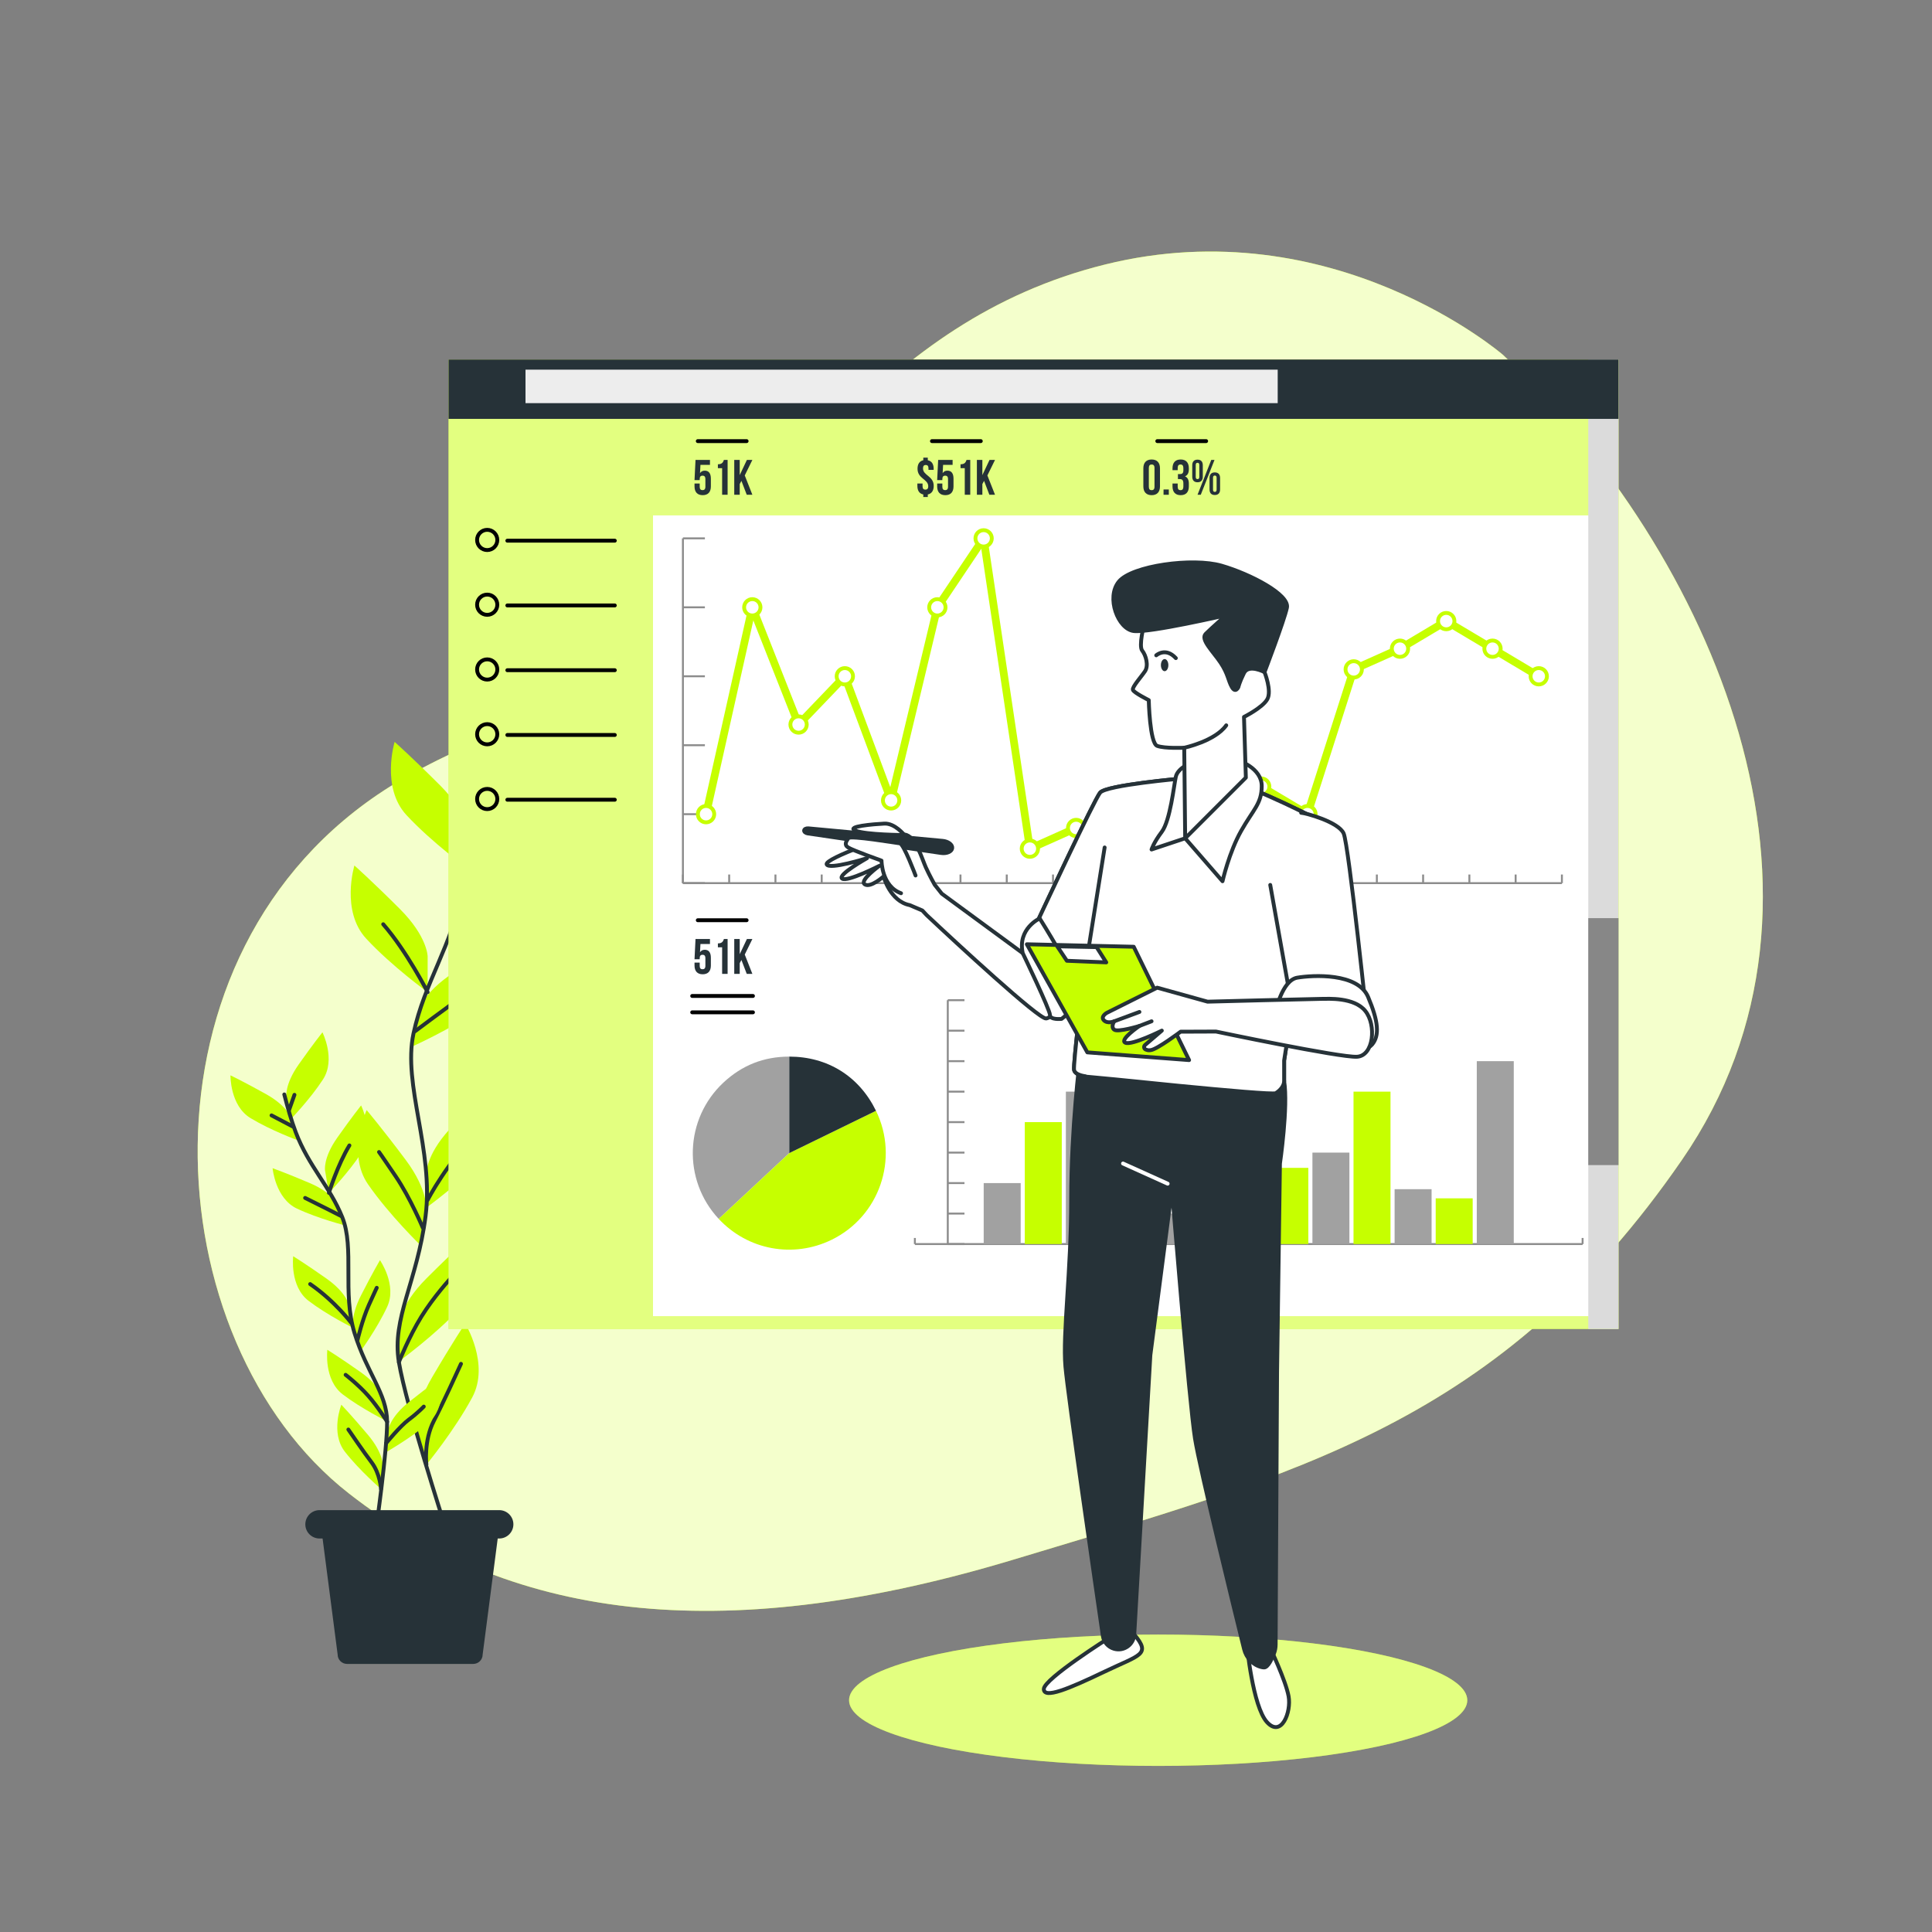 <svg xmlns="http://www.w3.org/2000/svg" xmlns:xlink="http://www.w3.org/1999/xlink" x="0px" y="0px" viewBox="0 0 500 500" style="enable-background:new 0 0 500 500;" xml:space="preserve"><rect x="0" y="0" width="500" height="500" fill="#808080" stroke="none"/><g id="Background_Simple">	<g>		<path style="fill:#C6FF00;" d="M388.999,91.86c0,0-43.975-38.045-102.999-23.408c-59.023,14.636-84.963,64.391-119.533,98.117   c-18.103,17.662-44.269,23.619-65.56,37.005c-68.074,42.8-61.039,143.567-10.597,182.942   c43.668,34.088,99.296,39.103,172.502,16.953c73.206-22.151,125.515-35.214,172.457-103.266   C482.212,232.15,443.042,143.34,388.999,91.86z"></path>		<path style="opacity:0.8;fill:#FFFFFF;" d="M388.999,91.86c0,0-43.975-38.045-102.999-23.408   c-59.023,14.636-84.963,64.391-119.533,98.117c-18.103,17.662-44.269,23.619-65.56,37.005   c-68.074,42.8-61.039,143.567-10.597,182.942c43.668,34.088,99.296,39.103,172.502,16.953   c73.206-22.151,125.515-35.214,172.457-103.266C482.212,232.15,443.042,143.34,388.999,91.86z"></path>	</g></g><g id="Plants">	<g>		<g>			<g>				<g>					<path style="fill:#C6FF00;" d="M121.081,215.562c0,0,0-5.122-7.171-12.293C106.739,196.098,102.129,192,102.129,192      s-3.586,11.781,3.073,18.952c6.659,7.171,15.879,13.83,15.879,13.83V215.562z"></path>					<path style="fill:#C6FF00;" d="M110.674,247.552c0,0,0-5.122-7.171-12.294c-7.171-7.171-11.781-11.269-11.781-11.269      s-3.586,11.781,3.073,18.953c6.659,7.171,15.879,13.83,15.879,13.83V247.552z"></path>					<path style="fill:#C6FF00;" d="M120.63,224.287c0,0,0.541-5.094,8.43-11.467c7.889-6.373,12.906-9.961,12.906-9.961      s2.321,12.094-5.059,18.522c-7.38,6.427-17.251,12.075-17.251,12.075L120.63,224.287z"></path>					<path style="fill:#C6FF00;" d="M108.057,262.066c0,0,1.073-5.009,9.588-10.518c8.515-5.509,13.881-8.55,13.881-8.55      s1.038,12.271-6.976,17.888c-8.014,5.617-18.425,10.196-18.425,10.196L108.057,262.066z"></path>					<path style="fill:#C6FF00;" d="M110.421,303.258c0,0,0-5.122,7.171-12.294c7.171-7.171,11.782-11.269,11.782-11.269      s3.585,11.781-3.074,18.952c-6.659,7.171-15.879,13.83-15.879,13.83V303.258z"></path>					<path style="fill:#C6FF00;" d="M110.302,313.311c0,0,0.728-5.07-5.351-13.188c-6.079-8.118-10.06-12.829-10.06-12.829      s-5.223,11.152,0.349,19.197c5.572,8.045,13.753,15.946,13.753,15.946L110.302,313.311z"></path>					<path style="fill:#C6FF00;" d="M103.23,343.108c0,0,0-5.122,7.171-12.293c7.171-7.171,11.781-11.269,11.781-11.269      s3.586,11.781-3.073,18.953c-6.659,7.171-15.879,13.83-15.879,13.83V343.108z"></path>					<path style="fill:#C6FF00;" d="M108.019,370.123c0,0-1.298-4.955,3.824-13.709c5.121-8.754,8.543-13.885,8.543-13.885      s6.452,10.489,1.827,19.113c-4.626,8.624-11.859,17.401-11.859,17.401L108.019,370.123z"></path>				</g>				<path style="fill:none;stroke:#263238;stroke-linecap:round;stroke-linejoin:round;stroke-miterlimit:10;" d="M121.731,214.25     c-0.42,5.475-1.042,11.14-1.964,15.905c-2.835,14.646-9.922,24.095-12.757,37.324c-2.835,13.229,5.303,30.272,3.124,47.263     c-2.179,16.991-8.794,26.441-6.904,37.78c1.89,11.339,11.812,42.049,11.812,42.049"></path>									<line style="fill:none;stroke:#263238;stroke-linecap:round;stroke-linejoin:round;stroke-miterlimit:10;" x1="120.56" y1="227.691" x2="128.288" y2="221.76"></line>									<line style="fill:none;stroke:#263238;stroke-linecap:round;stroke-linejoin:round;stroke-miterlimit:10;" x1="120.919" y1="220.862" x2="117.684" y2="215.111"></line>				<path style="fill:none;stroke:#263238;stroke-linecap:round;stroke-linejoin:round;stroke-miterlimit:10;" d="M107.44,266.871     c0,0,6.47-4.853,13.12-9.705"></path>				<path style="fill:none;stroke:#263238;stroke-linecap:round;stroke-linejoin:round;stroke-miterlimit:10;" d="M110.674,256.772     c0,0-5.39-10.57-11.501-17.579"></path>				<path style="fill:none;stroke:#263238;stroke-linecap:round;stroke-linejoin:round;stroke-miterlimit:10;" d="M110.675,310.544     c0,0,5.032-9.885,13.839-18.512"></path>				<path style="fill:none;stroke:#263238;stroke-linecap:round;stroke-linejoin:round;stroke-miterlimit:10;" d="M109.417,317.733     c0,0-3.235-7.728-7.009-13.3c-3.774-5.571-4.314-6.29-4.314-6.29"></path>				<path style="fill:none;stroke:#263238;stroke-linecap:round;stroke-linejoin:round;stroke-miterlimit:10;" d="M103.231,352.522     c0,0,2.592-6.572,5.827-11.784c3.235-5.212,7.548-9.885,7.548-9.885"></path>				<path style="fill:none;stroke:#263238;stroke-linecap:round;stroke-linejoin:round;stroke-miterlimit:10;" d="M110.354,379.043     c0,0-0.757-6.134,1.938-11.346c2.696-5.212,5.751-12.041,7.009-14.737"></path>			</g>			<g>				<g>					<path style="fill:#C6FF00;" d="M74.121,283.993c0,0-0.556-3.212,3.162-8.488c3.719-5.276,6.164-8.346,6.164-8.346      s3.527,6.999,0.13,12.218c-3.397,5.22-8.456,10.396-8.456,10.396L74.121,283.993z"></path>					<path style="fill:#C6FF00;" d="M84.121,302.924c0,0-0.556-3.212,3.162-8.488c3.718-5.275,6.164-8.346,6.164-8.346      s3.527,6.999,0.13,12.218c-3.397,5.22-8.456,10.397-8.456,10.397L84.121,302.924z"></path>					<path style="fill:#C6FF00;" d="M75.351,289.415c0,0-0.892-3.135-6.531-6.275c-5.639-3.14-9.174-4.846-9.174-4.846      s-0.142,7.836,5.183,11.066c5.325,3.229,12.129,5.699,12.129,5.699L75.351,289.415z"></path>					<path style="fill:#C6FF00;" d="M87.337,311.741c0,0-1.217-3.024-7.154-5.555c-5.938-2.531-9.633-3.855-9.633-3.855      s0.681,7.808,6.316,10.46c5.635,2.652,12.661,4.394,12.661,4.394L87.337,311.741z"></path>					<path style="fill:#C6FF00;" d="M90.326,337.828c0,0-0.556-3.212-5.831-6.931c-5.276-3.718-8.611-5.787-8.611-5.787      s-0.97,7.777,3.985,11.551c4.954,3.774,11.459,6.949,11.459,6.949L90.326,337.828z"></path>					<path style="fill:#C6FF00;" d="M91.493,344.12c0,0-1.007-3.101,1.924-8.851c2.931-5.75,4.916-9.137,4.916-9.137      s4.486,6.426,1.865,12.076c-2.621,5.65-6.893,11.493-6.893,11.493L91.493,344.12z"></path>					<path style="fill:#C6FF00;" d="M100.494,370.029c0,0,0.372-3.239,5.426-7.252c5.055-4.013,8.267-6.27,8.267-6.27      s1.412,7.709-3.319,11.76c-4.731,4.051-11.044,7.591-11.044,7.591L100.494,370.029z"></path>					<path style="fill:#C6FF00;" d="M99.162,362.037c0,0-0.556-3.212-5.832-6.93c-5.275-3.719-8.611-5.788-8.611-5.788      s-0.969,7.777,3.985,11.551c4.954,3.774,11.459,6.949,11.459,6.949L99.162,362.037z"></path>					<path style="fill:#C6FF00;" d="M99.092,379.497c0,0,0.276-3.248-3.886-8.181c-4.162-4.933-6.865-7.78-6.865-7.78      s-2.908,7.278,0.929,12.184c3.837,4.906,9.325,9.624,9.325,9.624L99.092,379.497z"></path>				</g>				<path style="fill:none;stroke:#263238;stroke-linecap:round;stroke-linejoin:round;stroke-miterlimit:10;" d="M73.572,283.241     c0.857,3.387,1.863,6.872,2.958,9.76c3.368,8.877,8.838,14.033,12.051,22.021c3.214,7.988-0.039,19.559,3.172,29.977     c3.211,10.418,8.385,15.626,8.431,22.941c0.046,7.316-2.842,27.65-2.842,27.65"></path>									<line style="fill:none;stroke:#263238;stroke-linecap:round;stroke-linejoin:round;stroke-miterlimit:10;" x1="75.765" y1="291.542" x2="70.275" y2="288.662"></line>									<line style="fill:none;stroke:#263238;stroke-linecap:round;stroke-linejoin:round;stroke-miterlimit:10;" x1="74.799" y1="287.299" x2="76.203" y2="283.341"></line>				<path style="fill:none;stroke:#263238;stroke-linecap:round;stroke-linejoin:round;stroke-miterlimit:10;" d="M88.246,314.687     c0,0-4.584-2.341-9.281-4.662"></path>				<path style="fill:none;stroke:#263238;stroke-linecap:round;stroke-linejoin:round;stroke-miterlimit:10;" d="M85.122,308.706     c0,0,2.233-7.213,5.304-12.272"></path>				<path style="fill:none;stroke:#263238;stroke-linecap:round;stroke-linejoin:round;stroke-miterlimit:10;" d="M90.959,342.425     c0,0-4.229-5.652-10.688-10.106"></path>				<path style="fill:none;stroke:#263238;stroke-linecap:round;stroke-linejoin:round;stroke-miterlimit:10;" d="M92.528,346.796     c0,0,1.19-5.197,2.951-9.101c1.762-3.903,2.022-4.413,2.022-4.413"></path>				<path style="fill:none;stroke:#263238;stroke-linecap:round;stroke-linejoin:round;stroke-miterlimit:10;" d="M99.935,373.489     c0,0,3.639-4.46,5.904-6.129c2.265-1.669,3.834-3.334,3.834-3.334"></path>				<path style="fill:none;stroke:#263238;stroke-linecap:round;stroke-linejoin:round;stroke-miterlimit:10;" d="M100.184,367.94     c0,0-2.339-3.84-4.933-6.757c-2.594-2.917-5.806-5.379-5.806-5.379"></path>				<path style="fill:none;stroke:#263238;stroke-linecap:round;stroke-linejoin:round;stroke-miterlimit:10;" d="M98.596,385.344     c0,0-0.191-3.929-2.447-6.904c-2.256-2.976-4.914-6.927-5.995-8.481"></path>			</g>		</g>		<g>			<path style="fill:#263238;" d="M122.478,430.621H89.815c-1.344,0-2.433-1.089-2.433-2.433l-4.691-36.143h46.91l-4.691,36.143    C124.91,429.531,123.821,430.621,122.478,430.621z"></path>			<path style="fill:#263238;" d="M129.194,398.163H82.691c-2.028,0-3.671-1.643-3.671-3.671l0,0c0-2.028,1.644-3.671,3.671-3.671    h46.503c2.028,0,3.671,1.644,3.671,3.671l0,0C132.865,396.519,131.221,398.163,129.194,398.163z"></path>		</g>	</g></g><g id="Page">	<g>		<g>			<rect x="116.082" y="93.048" style="fill:#C6FF00;" width="302.786" height="250.893"></rect>			<rect x="116.082" y="93.048" style="opacity:0.5;fill:#FFFFFF;" width="302.786" height="250.893"></rect>		</g>		<rect x="169" y="133.385" style="fill:#FFFFFF;" width="248.06" height="207.231"></rect>		<g>			<g>									<line style="fill:none;stroke:#8C8C8C;stroke-width:0.5;stroke-miterlimit:10;" x1="236.769" y1="321.962" x2="409.575" y2="321.962"></line>				<g>					<g>													<line style="fill:none;stroke:#8C8C8C;stroke-width:0.5;stroke-miterlimit:10;" x1="236.769" y1="321.962" x2="236.769" y2="320.384"></line>													<line style="fill:none;stroke:#8C8C8C;stroke-width:0.5;stroke-miterlimit:10;" x1="409.575" y1="321.962" x2="409.575" y2="320.384"></line>					</g>				</g>			</g>			<g>									<line style="fill:none;stroke:#8C8C8C;stroke-width:0.5;stroke-miterlimit:10;" x1="245.286" y1="321.962" x2="245.286" y2="258.848"></line>				<g>					<g>													<line style="fill:none;stroke:#8C8C8C;stroke-width:0.5;stroke-miterlimit:10;" x1="245.286" y1="321.962" x2="249.606" y2="321.962"></line>													<line style="fill:none;stroke:#8C8C8C;stroke-width:0.5;stroke-miterlimit:10;" x1="245.286" y1="314.073" x2="249.606" y2="314.073"></line>													<line style="fill:none;stroke:#8C8C8C;stroke-width:0.5;stroke-miterlimit:10;" x1="245.286" y1="306.183" x2="249.606" y2="306.183"></line>													<line style="fill:none;stroke:#8C8C8C;stroke-width:0.5;stroke-miterlimit:10;" x1="245.286" y1="298.294" x2="249.606" y2="298.294"></line>													<line style="fill:none;stroke:#8C8C8C;stroke-width:0.5;stroke-miterlimit:10;" x1="245.286" y1="290.405" x2="249.606" y2="290.405"></line>													<line style="fill:none;stroke:#8C8C8C;stroke-width:0.5;stroke-miterlimit:10;" x1="245.286" y1="282.516" x2="249.606" y2="282.516"></line>													<line style="fill:none;stroke:#8C8C8C;stroke-width:0.5;stroke-miterlimit:10;" x1="245.286" y1="274.626" x2="249.606" y2="274.626"></line>													<line style="fill:none;stroke:#8C8C8C;stroke-width:0.5;stroke-miterlimit:10;" x1="245.286" y1="266.737" x2="249.606" y2="266.737"></line>													<line style="fill:none;stroke:#8C8C8C;stroke-width:0.5;stroke-miterlimit:10;" x1="245.286" y1="258.848" x2="249.606" y2="258.848"></line>					</g>				</g>			</g>			<g>				<g>					<g>						<rect x="382.192" y="274.626" style="fill:#A1A1A1;" width="9.571" height="47.335"></rect>					</g>				</g>				<g>					<g>						<rect x="371.558" y="310.128" style="fill:#C6FF00;" width="9.571" height="11.834"></rect>					</g>				</g>				<g>					<g>						<rect x="360.923" y="307.761" style="fill:#A1A1A1;" width="9.571" height="14.201"></rect>					</g>				</g>				<g>					<g>						<rect x="350.289" y="282.516" style="fill:#C6FF00;" width="9.571" height="39.446"></rect>					</g>				</g>				<g>					<g>						<rect x="339.655" y="298.294" style="fill:#A1A1A1;" width="9.571" height="23.668"></rect>					</g>				</g>				<g>					<g>						<rect x="329.021" y="302.239" style="fill:#C6FF00;" width="9.571" height="19.723"></rect>					</g>				</g>				<g>					<g>						<rect x="318.387" y="306.183" style="fill:#A1A1A1;" width="9.571" height="15.778"></rect>					</g>				</g>				<g>					<g>						<rect x="307.752" y="266.737" style="fill:#C6FF00;" width="9.571" height="55.225"></rect>					</g>				</g>				<g>					<g>						<rect x="297.118" y="314.073" style="fill:#A1A1A1;" width="9.571" height="7.889"></rect>					</g>				</g>				<g>					<g>						<rect x="286.484" y="298.294" style="fill:#C6FF00;" width="9.571" height="23.668"></rect>					</g>				</g>				<g>					<g>						<rect x="275.85" y="282.516" style="fill:#A1A1A1;" width="9.571" height="39.446"></rect>					</g>				</g>				<g>					<g>						<rect x="265.216" y="290.405" style="fill:#C6FF00;" width="9.571" height="31.557"></rect>					</g>				</g>				<g>					<g>						<rect x="254.581" y="306.183" style="fill:#A1A1A1;" width="9.571" height="15.778"></rect>					</g>				</g>			</g>		</g>		<g>			<g>									<line style="fill:none;stroke:#8C8C8C;stroke-width:0.5;stroke-miterlimit:10;" x1="176.738" y1="228.555" x2="404.219" y2="228.555"></line>				<g>					<g>													<line style="fill:none;stroke:#8C8C8C;stroke-width:0.5;stroke-miterlimit:10;" x1="176.738" y1="228.555" x2="176.738" y2="226.324"></line>													<line style="fill:none;stroke:#8C8C8C;stroke-width:0.5;stroke-miterlimit:10;" x1="188.711" y1="228.555" x2="188.711" y2="226.324"></line>													<line style="fill:none;stroke:#8C8C8C;stroke-width:0.5;stroke-miterlimit:10;" x1="200.684" y1="228.555" x2="200.684" y2="226.324"></line>													<line style="fill:none;stroke:#8C8C8C;stroke-width:0.5;stroke-miterlimit:10;" x1="212.656" y1="228.555" x2="212.656" y2="226.324"></line>													<line style="fill:none;stroke:#8C8C8C;stroke-width:0.5;stroke-miterlimit:10;" x1="224.629" y1="228.555" x2="224.629" y2="226.324"></line>													<line style="fill:none;stroke:#8C8C8C;stroke-width:0.5;stroke-miterlimit:10;" x1="236.602" y1="228.555" x2="236.602" y2="226.324"></line>													<line style="fill:none;stroke:#8C8C8C;stroke-width:0.5;stroke-miterlimit:10;" x1="248.574" y1="228.555" x2="248.574" y2="226.324"></line>													<line style="fill:none;stroke:#8C8C8C;stroke-width:0.5;stroke-miterlimit:10;" x1="260.547" y1="228.555" x2="260.547" y2="226.324"></line>													<line style="fill:none;stroke:#8C8C8C;stroke-width:0.5;stroke-miterlimit:10;" x1="272.52" y1="228.555" x2="272.52" y2="226.324"></line>													<line style="fill:none;stroke:#8C8C8C;stroke-width:0.5;stroke-miterlimit:10;" x1="284.492" y1="228.555" x2="284.492" y2="226.324"></line>													<line style="fill:none;stroke:#8C8C8C;stroke-width:0.5;stroke-miterlimit:10;" x1="296.465" y1="228.555" x2="296.465" y2="226.324"></line>													<line style="fill:none;stroke:#8C8C8C;stroke-width:0.5;stroke-miterlimit:10;" x1="308.438" y1="228.555" x2="308.438" y2="226.324"></line>													<line style="fill:none;stroke:#8C8C8C;stroke-width:0.5;stroke-miterlimit:10;" x1="320.41" y1="228.555" x2="320.41" y2="226.324"></line>													<line style="fill:none;stroke:#8C8C8C;stroke-width:0.5;stroke-miterlimit:10;" x1="332.383" y1="228.555" x2="332.383" y2="226.324"></line>													<line style="fill:none;stroke:#8C8C8C;stroke-width:0.5;stroke-miterlimit:10;" x1="344.356" y1="228.555" x2="344.356" y2="226.324"></line>													<line style="fill:none;stroke:#8C8C8C;stroke-width:0.5;stroke-miterlimit:10;" x1="356.328" y1="228.555" x2="356.328" y2="226.324"></line>													<line style="fill:none;stroke:#8C8C8C;stroke-width:0.5;stroke-miterlimit:10;" x1="368.301" y1="228.555" x2="368.301" y2="226.324"></line>													<line style="fill:none;stroke:#8C8C8C;stroke-width:0.5;stroke-miterlimit:10;" x1="380.274" y1="228.555" x2="380.274" y2="226.324"></line>													<line style="fill:none;stroke:#8C8C8C;stroke-width:0.5;stroke-miterlimit:10;" x1="392.246" y1="228.555" x2="392.246" y2="226.324"></line>													<line style="fill:none;stroke:#8C8C8C;stroke-width:0.5;stroke-miterlimit:10;" x1="404.219" y1="228.555" x2="404.219" y2="226.324"></line>					</g>				</g>			</g>			<g>									<line style="fill:none;stroke:#8C8C8C;stroke-width:0.5;stroke-miterlimit:10;" x1="176.738" y1="228.555" x2="176.738" y2="139.326"></line>				<g>					<g>													<line style="fill:none;stroke:#8C8C8C;stroke-width:0.5;stroke-miterlimit:10;" x1="176.738" y1="228.555" x2="182.425" y2="228.555"></line>													<line style="fill:none;stroke:#8C8C8C;stroke-width:0.5;stroke-miterlimit:10;" x1="176.738" y1="210.709" x2="182.425" y2="210.709"></line>													<line style="fill:none;stroke:#8C8C8C;stroke-width:0.5;stroke-miterlimit:10;" x1="176.738" y1="192.863" x2="182.425" y2="192.863"></line>													<line style="fill:none;stroke:#8C8C8C;stroke-width:0.5;stroke-miterlimit:10;" x1="176.738" y1="175.018" x2="182.425" y2="175.018"></line>													<line style="fill:none;stroke:#8C8C8C;stroke-width:0.5;stroke-miterlimit:10;" x1="176.738" y1="157.172" x2="182.425" y2="157.172"></line>													<line style="fill:none;stroke:#8C8C8C;stroke-width:0.5;stroke-miterlimit:10;" x1="176.738" y1="139.326" x2="182.425" y2="139.326"></line>					</g>				</g>			</g>			<g>				<g>					<g>													<line style="fill:none;stroke:#C6FF00;stroke-width:2;stroke-linecap:round;stroke-miterlimit:10;" x1="194.697" y1="157.172" x2="182.725" y2="210.709"></line>													<line style="fill:none;stroke:#C6FF00;stroke-width:2;stroke-linecap:round;stroke-miterlimit:10;" x1="206.67" y1="187.51" x2="194.697" y2="157.172"></line>													<line style="fill:none;stroke:#C6FF00;stroke-width:2;stroke-linecap:round;stroke-miterlimit:10;" x1="218.643" y1="175.018" x2="206.67" y2="187.51"></line>													<line style="fill:none;stroke:#C6FF00;stroke-width:2;stroke-linecap:round;stroke-miterlimit:10;" x1="230.615" y1="207.14" x2="218.643" y2="175.018"></line>													<line style="fill:none;stroke:#C6FF00;stroke-width:2;stroke-linecap:round;stroke-miterlimit:10;" x1="242.588" y1="157.172" x2="230.615" y2="207.14"></line>													<line style="fill:none;stroke:#C6FF00;stroke-width:2;stroke-linecap:round;stroke-miterlimit:10;" x1="254.561" y1="139.326" x2="242.588" y2="157.172"></line>													<line style="fill:none;stroke:#C6FF00;stroke-width:2;stroke-linecap:round;stroke-miterlimit:10;" x1="266.533" y1="219.632" x2="254.561" y2="139.326"></line>													<line style="fill:none;stroke:#C6FF00;stroke-width:2;stroke-linecap:round;stroke-miterlimit:10;" x1="278.506" y1="214.278" x2="266.533" y2="219.632"></line>													<line style="fill:none;stroke:#C6FF00;stroke-width:2;stroke-linecap:round;stroke-miterlimit:10;" x1="290.479" y1="212.494" x2="278.506" y2="214.278"></line>													<line style="fill:none;stroke:#C6FF00;stroke-width:2;stroke-linecap:round;stroke-miterlimit:10;" x1="302.451" y1="207.14" x2="290.479" y2="212.494"></line>													<line style="fill:none;stroke:#C6FF00;stroke-width:2;stroke-linecap:round;stroke-miterlimit:10;" x1="314.424" y1="200.002" x2="302.451" y2="207.14"></line>													<line style="fill:none;stroke:#C6FF00;stroke-width:2;stroke-linecap:round;stroke-miterlimit:10;" x1="326.397" y1="203.571" x2="314.424" y2="200.002"></line>													<line style="fill:none;stroke:#C6FF00;stroke-width:2;stroke-linecap:round;stroke-miterlimit:10;" x1="338.369" y1="210.709" x2="326.397" y2="203.571"></line>													<line style="fill:none;stroke:#C6FF00;stroke-width:2;stroke-linecap:round;stroke-miterlimit:10;" x1="350.342" y1="173.233" x2="338.369" y2="210.709"></line>													<line style="fill:none;stroke:#C6FF00;stroke-width:2;stroke-linecap:round;stroke-miterlimit:10;" x1="362.315" y1="167.879" x2="350.342" y2="173.233"></line>													<line style="fill:none;stroke:#C6FF00;stroke-width:2;stroke-linecap:round;stroke-miterlimit:10;" x1="374.287" y1="160.741" x2="362.315" y2="167.879"></line>													<line style="fill:none;stroke:#C6FF00;stroke-width:2;stroke-linecap:round;stroke-miterlimit:10;" x1="386.26" y1="167.879" x2="374.287" y2="160.741"></line>													<line style="fill:none;stroke:#C6FF00;stroke-width:2;stroke-linecap:round;stroke-miterlimit:10;" x1="398.233" y1="175.018" x2="386.26" y2="167.879"></line>					</g>				</g>			</g>			<g>				<g>					<g>						<path style="fill:#FFFFFF;stroke:#C6FF00;stroke-linecap:round;stroke-linejoin:round;stroke-miterlimit:10;" d="       M182.725,208.593L182.725,208.593c1.169,0,2.116,0.947,2.116,2.116l0,0c0,1.169-0.947,2.116-2.116,2.116l0,0       c-1.169,0-2.116-0.947-2.116-2.116l0,0C180.608,209.54,181.556,208.593,182.725,208.593z"></path>						<path style="fill:#FFFFFF;stroke:#C6FF00;stroke-linecap:round;stroke-linejoin:round;stroke-miterlimit:10;" d="       M194.697,155.056L194.697,155.056c1.169,0,2.116,0.947,2.116,2.116l0,0c0,1.169-0.947,2.116-2.116,2.116l0,0       c-1.169,0-2.116-0.947-2.116-2.116l0,0C192.581,156.003,193.528,155.056,194.697,155.056z"></path>						<path style="fill:#FFFFFF;stroke:#C6FF00;stroke-linecap:round;stroke-linejoin:round;stroke-miterlimit:10;" d="       M206.67,185.393L206.67,185.393c1.169,0,2.116,0.948,2.116,2.116l0,0c0,1.169-0.947,2.116-2.116,2.116l0,0       c-1.169,0-2.116-0.947-2.116-2.116l0,0C204.554,186.341,205.501,185.393,206.67,185.393z"></path>						<path style="fill:#FFFFFF;stroke:#C6FF00;stroke-linecap:round;stroke-linejoin:round;stroke-miterlimit:10;" d="       M218.643,172.902L218.643,172.902c1.169,0,2.116,0.947,2.116,2.116l0,0c0,1.169-0.947,2.116-2.116,2.116l0,0       c-1.169,0-2.116-0.947-2.116-2.116l0,0C216.526,173.849,217.474,172.902,218.643,172.902z"></path>						<path style="fill:#FFFFFF;stroke:#C6FF00;stroke-linecap:round;stroke-linejoin:round;stroke-miterlimit:10;" d="       M230.615,205.024L230.615,205.024c1.169,0,2.116,0.947,2.116,2.116l0,0c0,1.169-0.947,2.116-2.116,2.116l0,0       c-1.169,0-2.116-0.947-2.116-2.116l0,0C228.499,205.971,229.447,205.024,230.615,205.024z"></path>						<path style="fill:#FFFFFF;stroke:#C6FF00;stroke-linecap:round;stroke-linejoin:round;stroke-miterlimit:10;" d="       M242.588,155.056L242.588,155.056c1.169,0,2.116,0.947,2.116,2.116l0,0c0,1.169-0.947,2.116-2.116,2.116l0,0       c-1.169,0-2.116-0.947-2.116-2.116l0,0C240.472,156.003,241.419,155.056,242.588,155.056z"></path>						<path style="fill:#FFFFFF;stroke:#C6FF00;stroke-linecap:round;stroke-linejoin:round;stroke-miterlimit:10;" d="       M254.561,137.21L254.561,137.21c1.169,0,2.116,0.947,2.116,2.116l0,0c0,1.169-0.947,2.116-2.116,2.116l0,0       c-1.169,0-2.116-0.947-2.116-2.116l0,0C252.444,138.157,253.392,137.21,254.561,137.21z"></path>						<path style="fill:#FFFFFF;stroke:#C6FF00;stroke-linecap:round;stroke-linejoin:round;stroke-miterlimit:10;" d="       M266.533,217.516L266.533,217.516c1.169,0,2.116,0.947,2.116,2.116l0,0c0,1.169-0.947,2.116-2.116,2.116l0,0       c-1.169,0-2.116-0.947-2.116-2.116l0,0C264.417,218.463,265.365,217.516,266.533,217.516z"></path>						<path style="fill:#FFFFFF;stroke:#C6FF00;stroke-linecap:round;stroke-linejoin:round;stroke-miterlimit:10;" d="       M278.506,212.162L278.506,212.162c1.169,0,2.116,0.947,2.116,2.116l0,0c0,1.169-0.947,2.116-2.116,2.116l0,0       c-1.169,0-2.116-0.947-2.116-2.116l0,0C276.39,213.11,277.337,212.162,278.506,212.162z"></path>						<path style="fill:#FFFFFF;stroke:#C6FF00;stroke-linecap:round;stroke-linejoin:round;stroke-miterlimit:10;" d="       M290.479,210.378L290.479,210.378c1.169,0,2.116,0.947,2.116,2.116l0,0c0,1.169-0.947,2.116-2.116,2.116l0,0       c-1.169,0-2.116-0.947-2.116-2.116l0,0C288.363,211.325,289.31,210.378,290.479,210.378z"></path>						<path style="fill:#FFFFFF;stroke:#C6FF00;stroke-linecap:round;stroke-linejoin:round;stroke-miterlimit:10;" d="       M302.451,205.024L302.451,205.024c1.169,0,2.116,0.947,2.116,2.116l0,0c0,1.169-0.948,2.116-2.116,2.116h0       c-1.169,0-2.116-0.947-2.116-2.116l0,0C300.335,205.971,301.283,205.024,302.451,205.024z"></path>						<path style="fill:#FFFFFF;stroke:#C6FF00;stroke-linecap:round;stroke-linejoin:round;stroke-miterlimit:10;" d="       M314.424,197.886L314.424,197.886c1.169,0,2.116,0.947,2.116,2.116l0,0c0,1.169-0.947,2.116-2.116,2.116l0,0       c-1.169,0-2.116-0.947-2.116-2.116l0,0C312.308,198.833,313.255,197.886,314.424,197.886z"></path>						<path style="fill:#FFFFFF;stroke:#C6FF00;stroke-linecap:round;stroke-linejoin:round;stroke-miterlimit:10;" d="       M326.397,201.455L326.397,201.455c1.169,0,2.116,0.947,2.116,2.116l0,0c0,1.169-0.947,2.116-2.116,2.116l0,0       c-1.169,0-2.116-0.947-2.116-2.116l0,0C324.281,202.402,325.228,201.455,326.397,201.455z"></path>						<path style="fill:#FFFFFF;stroke:#C6FF00;stroke-linecap:round;stroke-linejoin:round;stroke-miterlimit:10;" d="       M338.369,208.593L338.369,208.593c1.169,0,2.116,0.947,2.116,2.116l0,0c0,1.169-0.947,2.116-2.116,2.116l0,0       c-1.169,0-2.116-0.947-2.116-2.116l0,0C336.253,209.54,337.201,208.593,338.369,208.593z"></path>						<path style="fill:#FFFFFF;stroke:#C6FF00;stroke-linecap:round;stroke-linejoin:round;stroke-miterlimit:10;" d="       M350.342,171.117L350.342,171.117c1.169,0,2.116,0.947,2.116,2.116l0,0c0,1.169-0.947,2.116-2.116,2.116l0,0       c-1.169,0-2.116-0.947-2.116-2.116l0,0C348.226,172.064,349.173,171.117,350.342,171.117z"></path>						<path style="fill:#FFFFFF;stroke:#C6FF00;stroke-linecap:round;stroke-linejoin:round;stroke-miterlimit:10;" d="       M362.315,165.763L362.315,165.763c1.169,0,2.116,0.947,2.116,2.116l0,0c0,1.169-0.947,2.116-2.116,2.116l0,0       c-1.169,0-2.116-0.947-2.116-2.116l0,0C360.199,166.711,361.146,165.763,362.315,165.763z"></path>						<path style="fill:#FFFFFF;stroke:#C6FF00;stroke-linecap:round;stroke-linejoin:round;stroke-miterlimit:10;" d="       M374.287,158.625L374.287,158.625c1.169,0,2.116,0.947,2.116,2.116l0,0c0,1.169-0.947,2.116-2.116,2.116l0,0       c-1.169,0-2.116-0.947-2.116-2.116l0,0C372.171,159.572,373.119,158.625,374.287,158.625z"></path>						<path style="fill:#FFFFFF;stroke:#C6FF00;stroke-linecap:round;stroke-linejoin:round;stroke-miterlimit:10;" d="       M386.26,165.763L386.26,165.763c1.169,0,2.116,0.947,2.116,2.116l0,0c0,1.169-0.947,2.116-2.116,2.116l0,0       c-1.169,0-2.116-0.947-2.116-2.116l0,0C384.144,166.711,385.091,165.763,386.26,165.763z"></path>						<path style="fill:#FFFFFF;stroke:#C6FF00;stroke-linecap:round;stroke-linejoin:round;stroke-miterlimit:10;" d="       M398.233,172.902L398.233,172.902c1.169,0,2.116,0.947,2.116,2.116l0,0c0,1.169-0.947,2.116-2.116,2.116l0,0       c-1.169,0-2.116-0.947-2.116-2.116l0,0C396.117,173.849,397.064,172.902,398.233,172.902z"></path>					</g>				</g>			</g>		</g>		<rect x="411.044" y="93.048" style="fill:#DBDBDB;" width="7.824" height="250.893"></rect>		<rect x="411.044" y="237.616" style="fill:#878787;" width="7.824" height="63.908"></rect>		<rect x="116.082" y="93.048" style="fill:#263238;" width="302.786" height="15.359"></rect>		<rect x="136" y="95.667" style="fill:#EDEDED;" width="194.667" height="8.667"></rect>		<g>			<g>									<line style="fill:none;stroke:#000000;stroke-linecap:round;stroke-linejoin:round;stroke-miterlimit:10;" x1="131.299" y1="139.929" x2="159.112" y2="139.929"></line>									<circle style="fill:none;stroke:#000000;stroke-linecap:round;stroke-linejoin:round;stroke-miterlimit:10;" cx="126.087" cy="139.739" r="2.618"></circle>			</g>			<g>									<line style="fill:none;stroke:#000000;stroke-linecap:round;stroke-linejoin:round;stroke-miterlimit:10;" x1="131.299" y1="156.69" x2="159.112" y2="156.69"></line>									<circle style="fill:none;stroke:#000000;stroke-linecap:round;stroke-linejoin:round;stroke-miterlimit:10;" cx="126.087" cy="156.5" r="2.618"></circle>			</g>			<g>									<line style="fill:none;stroke:#000000;stroke-linecap:round;stroke-linejoin:round;stroke-miterlimit:10;" x1="131.299" y1="173.451" x2="159.112" y2="173.451"></line>									<circle style="fill:none;stroke:#000000;stroke-linecap:round;stroke-linejoin:round;stroke-miterlimit:10;" cx="126.087" cy="173.261" r="2.618"></circle>			</g>			<g>									<line style="fill:none;stroke:#000000;stroke-linecap:round;stroke-linejoin:round;stroke-miterlimit:10;" x1="131.299" y1="190.211" x2="159.112" y2="190.211"></line>				<path style="fill:none;stroke:#000000;stroke-linecap:round;stroke-linejoin:round;stroke-miterlimit:10;" d="M128.705,190.021     c0-1.446-1.172-2.618-2.618-2.618s-2.618,1.172-2.618,2.618c0,1.446,1.172,2.618,2.618,2.618S128.705,191.467,128.705,190.021z"></path>			</g>			<g>									<line style="fill:none;stroke:#000000;stroke-linecap:round;stroke-linejoin:round;stroke-miterlimit:10;" x1="131.299" y1="206.972" x2="159.112" y2="206.972"></line>									<circle style="fill:none;stroke:#000000;stroke-linecap:round;stroke-linejoin:round;stroke-miterlimit:10;" cx="126.087" cy="206.782" r="2.618"></circle>			</g>		</g>		<g>			<g>				<g>					<path style="fill:#A1A1A1;" d="M204.263,298.419l-18.261,17.029c-9.405-10.085-8.853-25.885,1.232-35.29      c4.811-4.486,10.451-6.708,17.029-6.708V298.419z"></path>				</g>			</g>			<g>				<g>					<path style="fill:#C6FF00;" d="M204.263,298.419l22.442-10.946c6.045,12.394,0.898,27.342-11.496,33.387      c-9.928,4.842-21.673,2.665-29.207-5.413L204.263,298.419z"></path>				</g>			</g>			<g>				<g>					<path style="fill:#263238;" d="M204.263,298.419v-24.969c9.929,0,18.089,5.099,22.442,14.023L204.263,298.419z"></path>				</g>			</g>		</g>		<g>			<g>				<g>					<path style="fill:#263238;" d="M181.082,125.132v0.838c0,0.645,0.284,0.877,0.735,0.877c0.451,0,0.735-0.232,0.735-0.877      v-1.986c0-0.645-0.284-0.89-0.735-0.89c-0.452,0-0.735,0.245-0.735,0.89v0.271h-1.341l0.258-5.235h3.739v1.289h-2.462      l-0.116,2.153c0.258-0.425,0.67-0.658,1.238-0.658c1.045,0,1.573,0.735,1.573,2.063v2.012c0,1.444-0.722,2.269-2.114,2.269      c-1.393,0-2.115-0.825-2.115-2.269v-0.748H181.082z"></path>					<path style="fill:#263238;" d="M185.791,120.155c1.096,0,1.341-0.528,1.56-1.134h0.954v9.025h-1.419v-6.885h-1.096V120.155z"></path>					<path style="fill:#263238;" d="M191.879,124.449l-0.438,0.825v2.772h-1.418v-9.025h1.418v3.933l1.856-3.933h1.418l-1.973,4.022      l1.973,5.003h-1.457L191.879,124.449z"></path>				</g>									<line style="fill:none;stroke:#000000;stroke-linecap:round;stroke-linejoin:round;stroke-miterlimit:10;" x1="180.587" y1="114.16" x2="193.226" y2="114.16"></line>			</g>			<g>				<g>					<path style="fill:#263238;" d="M238.95,119.11v-0.67h1.161v0.67c1.005,0.207,1.521,0.98,1.521,2.205v0.284h-1.341v-0.374      c0-0.645-0.258-0.89-0.709-0.89c-0.451,0-0.709,0.245-0.709,0.89c0,1.857,2.772,1.947,2.772,4.526      c0,1.225-0.529,2.011-1.534,2.218v0.657h-1.161v-0.657c-1.019-0.207-1.534-0.993-1.534-2.218v-0.619h1.341v0.71      c0,0.645,0.284,0.876,0.735,0.876c0.451,0,0.735-0.232,0.735-0.876c0-1.857-2.772-1.947-2.772-4.526      C237.455,120.104,237.957,119.33,238.95,119.11z"></path>					<path style="fill:#263238;" d="M243.877,125.132v0.838c0,0.645,0.284,0.877,0.735,0.877c0.451,0,0.735-0.232,0.735-0.877      v-1.986c0-0.645-0.284-0.89-0.735-0.89c-0.452,0-0.735,0.245-0.735,0.89v0.271h-1.341l0.258-5.235h3.739v1.289h-2.462      l-0.116,2.153c0.258-0.425,0.67-0.658,1.238-0.658c1.044,0,1.573,0.735,1.573,2.063v2.012c0,1.444-0.722,2.269-2.114,2.269      c-1.393,0-2.115-0.825-2.115-2.269v-0.748H243.877z"></path>					<path style="fill:#263238;" d="M248.586,120.155c1.096,0,1.341-0.528,1.56-1.134h0.954v9.025h-1.419v-6.885h-1.096V120.155z"></path>					<path style="fill:#263238;" d="M254.674,124.449l-0.439,0.825v2.772h-1.418v-9.025h1.418v3.933l1.856-3.933h1.418l-1.973,4.022      l1.973,5.003h-1.457L254.674,124.449z"></path>				</g>									<line style="fill:none;stroke:#000000;stroke-linecap:round;stroke-linejoin:round;stroke-miterlimit:10;" x1="241.191" y1="114.16" x2="253.83" y2="114.16"></line>			</g>			<g>				<g>					<path style="fill:#263238;" d="M295.898,121.187c0-1.444,0.761-2.27,2.152-2.27c1.393,0,2.153,0.825,2.153,2.27v4.693      c0,1.444-0.761,2.269-2.153,2.269c-1.392,0-2.152-0.825-2.152-2.269V121.187z M297.316,125.97c0,0.645,0.283,0.89,0.734,0.89      c0.452,0,0.735-0.245,0.735-0.89v-4.874c0-0.645-0.283-0.89-0.735-0.89c-0.451,0-0.734,0.245-0.734,0.89V125.97z"></path>					<path style="fill:#263238;" d="M302.488,126.679v1.367h-1.366v-1.367H302.488z"></path>					<path style="fill:#263238;" d="M306.255,121.238c0-0.813-0.284-1.032-0.735-1.032s-0.734,0.245-0.734,0.89v0.58h-1.341v-0.49      c0-1.444,0.722-2.27,2.114-2.27c1.392,0,2.114,0.825,2.114,2.27v0.232c0,0.967-0.31,1.573-0.992,1.857      c0.709,0.309,0.992,0.98,0.992,1.895v0.709c0,1.444-0.722,2.269-2.114,2.269c-1.393,0-2.114-0.825-2.114-2.269v-0.748h1.341      v0.838c0,0.645,0.283,0.89,0.734,0.89s0.735-0.219,0.735-1.019v-0.71c0-0.838-0.284-1.147-0.929-1.147h-0.477v-1.29h0.555      c0.528,0,0.85-0.232,0.85-0.954V121.238z"></path>					<path style="fill:#263238;" d="M308.552,120.4c0-0.928,0.478-1.444,1.367-1.444c0.89,0,1.366,0.516,1.366,1.444v2.966      c0,0.928-0.477,1.444-1.366,1.444c-0.89,0-1.367-0.516-1.367-1.444V120.4z M309.454,123.43c0,0.399,0.168,0.567,0.465,0.567      c0.283,0,0.464-0.168,0.464-0.567v-3.095c0-0.4-0.181-0.567-0.464-0.567c-0.297,0-0.465,0.167-0.465,0.567V123.43z       M313.477,119.021h0.838l-3.559,9.025h-0.838L313.477,119.021z M313.026,123.701c0-0.928,0.477-1.444,1.366-1.444      c0.89,0,1.367,0.516,1.367,1.444v2.966c0,0.928-0.478,1.444-1.367,1.444c-0.89,0-1.366-0.516-1.366-1.444V123.701z       M313.929,126.731c0,0.399,0.168,0.567,0.464,0.567c0.284,0,0.464-0.167,0.464-0.567v-3.095c0-0.4-0.18-0.567-0.464-0.567      c-0.296,0-0.464,0.167-0.464,0.567V126.731z"></path>				</g>									<line style="fill:none;stroke:#000000;stroke-linecap:round;stroke-linejoin:round;stroke-miterlimit:10;" x1="299.509" y1="114.16" x2="312.149" y2="114.16"></line>			</g>			<g>				<g>					<g>						<path style="fill:#263238;" d="M181.082,249.126v0.838c0,0.645,0.284,0.876,0.735,0.876c0.451,0,0.735-0.232,0.735-0.876       v-1.986c0-0.645-0.284-0.89-0.735-0.89c-0.452,0-0.735,0.245-0.735,0.89v0.271h-1.341l0.258-5.235h3.739v1.289h-2.462       l-0.116,2.153c0.258-0.425,0.67-0.658,1.238-0.658c1.045,0,1.573,0.735,1.573,2.063v2.012c0,1.444-0.722,2.269-2.114,2.269       c-1.393,0-2.115-0.825-2.115-2.269v-0.748H181.082z"></path>						<path style="fill:#263238;" d="M185.791,244.149c1.096,0,1.341-0.528,1.56-1.134h0.954v9.025h-1.419v-6.885h-1.096V244.149z"></path>						<path style="fill:#263238;" d="M191.879,248.443l-0.438,0.825v2.772h-1.418v-9.025h1.418v3.933l1.856-3.933h1.418       l-1.973,4.023l1.973,5.003h-1.457L191.879,248.443z"></path>					</g>											<line style="fill:none;stroke:#000000;stroke-linecap:round;stroke-linejoin:round;stroke-miterlimit:10;" x1="180.587" y1="238.154" x2="193.226" y2="238.154"></line>				</g>									<line style="fill:none;stroke:#000000;stroke-linecap:round;stroke-linejoin:round;stroke-miterlimit:10;" x1="179.139" y1="257.754" x2="194.865" y2="257.754"></line>									<line style="fill:none;stroke:#000000;stroke-linecap:round;stroke-linejoin:round;stroke-miterlimit:10;" x1="179.139" y1="261.988" x2="194.865" y2="261.988"></line>			</g>		</g>	</g></g><g id="Character">	<g>		<g>			<ellipse style="fill:#C6FF00;" cx="299.736" cy="440.019" rx="80" ry="17"></ellipse>			<ellipse style="opacity:0.5;fill:#FFFFFF;" cx="299.736" cy="440.019" rx="80" ry="17"></ellipse>		</g>		<g>			<polygon style="fill:#FFFFFF;stroke:#263238;stroke-linecap:round;stroke-linejoin:round;stroke-miterlimit:10;" points="    302.726,217.452 304.598,224.315 295.447,269.445 300.854,279.428 310.005,270.069 307.717,224.315 312.085,218.7     307.301,211.629    "></polygon>			<g>				<path style="fill:#FFFFFF;stroke:#263238;stroke-linecap:round;stroke-linejoin:round;stroke-miterlimit:10;" d="     M287.282,423.709c0,0-17.141,10.806-17.141,13.414s6.335,0,15.65-4.471c9.316-4.471,12.147-4.373,7.751-9.639     C289.145,417.747,287.282,423.709,287.282,423.709z"></path>				<path style="fill:#FFFFFF;stroke:#263238;stroke-linecap:round;stroke-linejoin:round;stroke-miterlimit:10;" d="     M322.681,425.572c0,0,1.491,16.023,5.217,20.122c3.726,4.099,6.335-2.608,5.589-6.707c-0.745-4.099-4.844-12.669-4.844-12.669     S325.289,421.845,322.681,425.572z"></path>				<path style="fill:#263238;stroke:#263238;stroke-linecap:round;stroke-linejoin:round;stroke-miterlimit:10;" d="     M279.457,274.288c0,0-2.236,17.513-2.236,36.144s-2.236,34.654-1.491,43.224c0.655,7.537,7.939,57.722,9.686,69.717     c0.229,1.573,1.348,2.864,2.87,3.32l0,0c2.529,0.759,5.104-1.044,5.256-3.68l4.173-72.337l5.589-42.851     c0,0,4.471,55.148,5.962,64.463c1.27,7.934,10.107,43.978,12.701,54.495c0.552,2.239,2.232,4.089,4.468,4.648     c0.261,0.065,0.504,0.103,0.717,0.103c1.008,0,2.017-2.217,2.563-3.651c0.277-0.725,0.419-1.491,0.423-2.267l0.367-70.469     l0.745-54.03c0,0,2.16-14.749,1.08-21.348C331.251,273.17,279.457,274.288,279.457,274.288z"></path>									<line style="fill:none;stroke:#FFFFFF;stroke-linecap:round;stroke-linejoin:round;stroke-miterlimit:10;" x1="302.187" y1="306.333" x2="290.636" y2="301.117"></line>			</g>			<g>				<path style="fill:#FFFFFF;stroke:#263238;stroke-linecap:round;stroke-linejoin:round;stroke-miterlimit:10;" d="     M238.704,235.634l-3.259-1.385c-5.115-0.998-6.78-7.429-6.78-7.429s-3.37,3.028-4.866,2.049     c-1.496-0.979,3.777-4.791,3.777-4.791s-8.342,4.26-9.64,3.304c-1.297-0.956,6.45-5.285,6.45-5.285s-9.815,3.082-10.447,1.6     c-0.632-1.482,17.433-8.03,20.212-7.706c2.779,0.324,4.491,6.357,5.451,8.481c0.96,2.124,2.294,4.492,2.294,4.492l1.834,2.314     l20.951,15.391c0,0,18.362-39.624,20.054-41.557c1.691-1.933,21.02-3.624,21.02-3.624l1.45-0.242c0,0,5.074,0.242,11.114,1.208     c6.04,0.966,23.678,10.148,23.678,10.148l-9.664,61.852c0,0,0,4.107,0,5.315c0,1.208-0.966,2.416-2.174,3.141     c-1.208,0.725-49.047-4.349-49.047-4.349s-2.899-0.242-3.141-1.691c-0.242-1.45,2.174-21.503,2.174-21.503     s-7.248,7.973-9.423,8.215c-1.873,0.208-23.188-19.491-30.89-26.741L238.704,235.634z"></path>				<path style="fill:#FFFFFF;stroke:#263238;stroke-linecap:round;stroke-linejoin:round;stroke-miterlimit:10;" d="     M330.157,282.91c1.208-0.725,2.174-1.933,2.174-3.141c0-1.208,0-5.315,0-5.315l9.664-61.852c0,0-17.638-9.181-23.678-10.148     c-6.04-0.966-11.114-1.208-11.114-1.208l-1.45,0.242c0,0-19.329,1.691-21.02,3.624c-1.444,1.651-15.048,30.792-18.988,39.262     l8.453,16.906c2.776-2.432,5.944-5.913,5.944-5.913s-2.416,20.054-2.174,21.503c0.242,1.45,3.141,1.691,3.141,1.691     S328.949,283.635,330.157,282.91z"></path>									<line style="fill:none;stroke:#263238;stroke-linecap:round;stroke-linejoin:round;stroke-miterlimit:10;" x1="280.144" y1="255.367" x2="285.88" y2="219.324"></line>				<path style="fill:#FFFFFF;stroke:#263238;stroke-linecap:round;stroke-linejoin:round;stroke-miterlimit:10;" d="     M264.681,246.669c0,0,7.056,14.684,7.056,16.018c0,1.333,3,1,3,1s4.667-3.333,4.333-7c-0.333-3.667-10-19-10-19     S263.292,240.318,264.681,246.669z"></path>			</g>			<path style="fill:#263238;stroke:#263238;stroke-linecap:round;stroke-linejoin:round;stroke-miterlimit:10;" d="    M209.222,214.377l34.731,3.234c1.458,0.136,2.584,0.99,2.48,1.883l0,0c-0.105,0.899-1.414,1.473-2.874,1.259l-34.502-5.059    c-0.571-0.084-0.988-0.426-0.947-0.778l0,0C208.151,214.561,208.642,214.323,209.222,214.377z"></path>			<path style="fill:#FFFFFF;stroke:#263238;stroke-linecap:round;stroke-linejoin:round;stroke-miterlimit:10;" d="    M236.942,226.576c0,0-3.069-8.204-4.061-8.319c-0.993-0.116-12.833-2.098-13.323-1.35c-0.489,0.748-1.201,1.671-0.079,2.405    c1.122,0.734,8.655,3.422,8.655,3.422s0.031,6.643,5.054,8.435"></path>			<path style="fill:#FFFFFF;stroke:#263238;stroke-linecap:round;stroke-linejoin:round;stroke-miterlimit:10;" d="    M234.046,216.103c0,0-2.447-3.092-5.172-2.956c-2.725,0.136-10.14,0.736-7.456,1.827    C224.102,216.064,234.046,216.103,234.046,216.103z"></path>			<path style="fill:#FFFFFF;stroke:#263238;stroke-linecap:round;stroke-linejoin:round;stroke-miterlimit:10;" d="M308.171,197.38    c0,0-3.383,1.45-3.866,3.624c-0.483,2.174-1.45,11.356-3.624,14.255c-2.174,2.899-2.658,4.591-2.658,4.591l8.698-2.899    l9.664,11.114c0,0,1.691-7.49,4.832-13.047c3.141-5.557,5.315-7.007,5.315-11.597c0-4.591-5.799-6.765-7.49-7.007    C317.352,196.172,308.171,197.38,308.171,197.38z"></path>			<g>				<g>					<path style="fill:#FFFFFF;stroke:#263238;stroke-linecap:round;stroke-linejoin:round;stroke-miterlimit:10;" d="      M296.09,161.622c0,0-1.45,5.557-0.483,6.765c0.966,1.208,1.691,3.866,0.725,5.315c-0.967,1.45-3.383,4.107-3.141,4.832      c0.242,0.725,4.107,2.658,4.107,2.658s0.242,11.114,2.174,11.839c1.933,0.725,7.007,0.483,7.007,0.483l0.242,23.436      l15.705-15.705l-0.483-15.705c0,0,4.832-2.416,6.04-4.591c1.208-2.175-0.725-7.007-0.725-7.007s-0.483-11.114-0.483-12.322      c0-1.208-1.208-7.49-8.215-7.731C311.553,153.649,296.09,161.622,296.09,161.622z"></path>					<g>						<path style="fill:#263238;" d="M302.372,172.132c0,0.867-0.433,1.57-0.966,1.57c-0.534,0-0.966-0.703-0.966-1.57       c0-0.867,0.433-1.57,0.966-1.57C301.939,170.561,302.372,171.264,302.372,172.132z"></path>						<path style="fill:none;stroke:#263238;stroke-linecap:round;stroke-linejoin:round;stroke-miterlimit:10;" d="       M299.231,169.595c0,0,2.416-2.174,5.074,0.725"></path>						<path style="fill:none;stroke:#263238;stroke-linecap:round;stroke-linejoin:round;stroke-miterlimit:10;" d="       M306.479,193.514c0,0,7.973-1.691,10.872-5.799"></path>					</g>				</g>				<path style="fill:#263238;stroke:#263238;stroke-linecap:round;stroke-linejoin:round;stroke-miterlimit:10;" d="     M317.352,159.206c0,0-19.812,4.591-23.919,4.107c-4.107-0.483-7.248-8.698-3.866-12.805c3.383-4.107,19.087-6.282,26.577-4.107     s17.638,7.49,16.913,10.872c-0.725,3.382-5.799,16.671-5.799,16.671s-4.107-2.174-5.315,0.242     c-1.208,2.416-1.45,3.624-1.45,3.624s-0.725,1.691-1.691,0c-0.966-1.691-0.966-3.382-2.899-6.282     c-1.933-2.899-5.315-6.04-3.866-7.49C313.486,162.588,317.352,159.206,317.352,159.206z"></path>			</g>			<g>				<polygon style="fill:#C6FF00;stroke:#263238;stroke-linecap:round;stroke-linejoin:round;stroke-miterlimit:10;" points="     265.747,244.374 281.403,272.353 307.736,274.353 293.403,245.019     "></polygon>				<g>					<path style="fill:#FFFFFF;stroke:#263238;stroke-linecap:round;stroke-linejoin:round;stroke-miterlimit:10;" d="      M328.736,229.019l6,33.667l19.333,4c0,0-5-48-6.333-51c-1.333-3-10-5.333-11-5.333"></path>					<path style="fill:#FFFFFF;stroke:#263238;stroke-linecap:round;stroke-linejoin:round;stroke-miterlimit:10;" d="      M330.07,262.019c0,0,1.667-8.333,5.667-9c4-0.667,15.667-1.333,18.333,5c2.667,6.333,3,10,1,12.333      c-2,2.333-7,0.667-14.667-1.667C332.736,266.353,330.07,262.019,330.07,262.019z"></path>					<g>						<path style="fill:#FFFFFF;stroke:#263238;stroke-linecap:round;stroke-linejoin:round;stroke-miterlimit:10;" d="       M312.52,259.232l-13.047-3.624l-13.047,6.523c0,0-1.691,0.967-0.725,1.933c0.967,0.966,2.658,0.242,2.658,0.242       s-0.966,1.45,0,2.174c0.966,0.725,6.523-0.966,6.523-0.966s-5.315,3.624-3.624,4.349c1.691,0.725,9.423-3.141,9.423-3.141       l-4.338,3.718c-0.396,0.34-0.303,0.995,0.185,1.179c0.438,0.165,0.594,0.251,1.308,0.149c1.691-0.242,7.708-4.769,7.708-4.769       l9.15-0.036c0,0,32.134,6.765,36.483,6.523s5.074-8.215,2.174-11.839c-2.899-3.624-9.664-3.141-11.356-3.141       C340.305,258.508,312.52,259.232,312.52,259.232z"></path>													<line style="fill:none;stroke:#263238;stroke-linecap:round;stroke-linejoin:round;stroke-miterlimit:10;" x1="288.358" y1="264.306" x2="294.882" y2="261.89"></line>													<line style="fill:#FFFFFF;stroke:#263238;stroke-linecap:round;stroke-linejoin:round;stroke-miterlimit:10;" x1="294.882" y1="265.514" x2="298.023" y2="264.306"></line>					</g>				</g>				<polygon style="fill:#FFFFFF;stroke:#263238;stroke-linecap:round;stroke-linejoin:round;stroke-miterlimit:10;" points="     273.609,244.905 276.105,248.648 286.296,249.064 283.8,245.113     "></polygon>			</g>		</g>	</g></g></svg>
